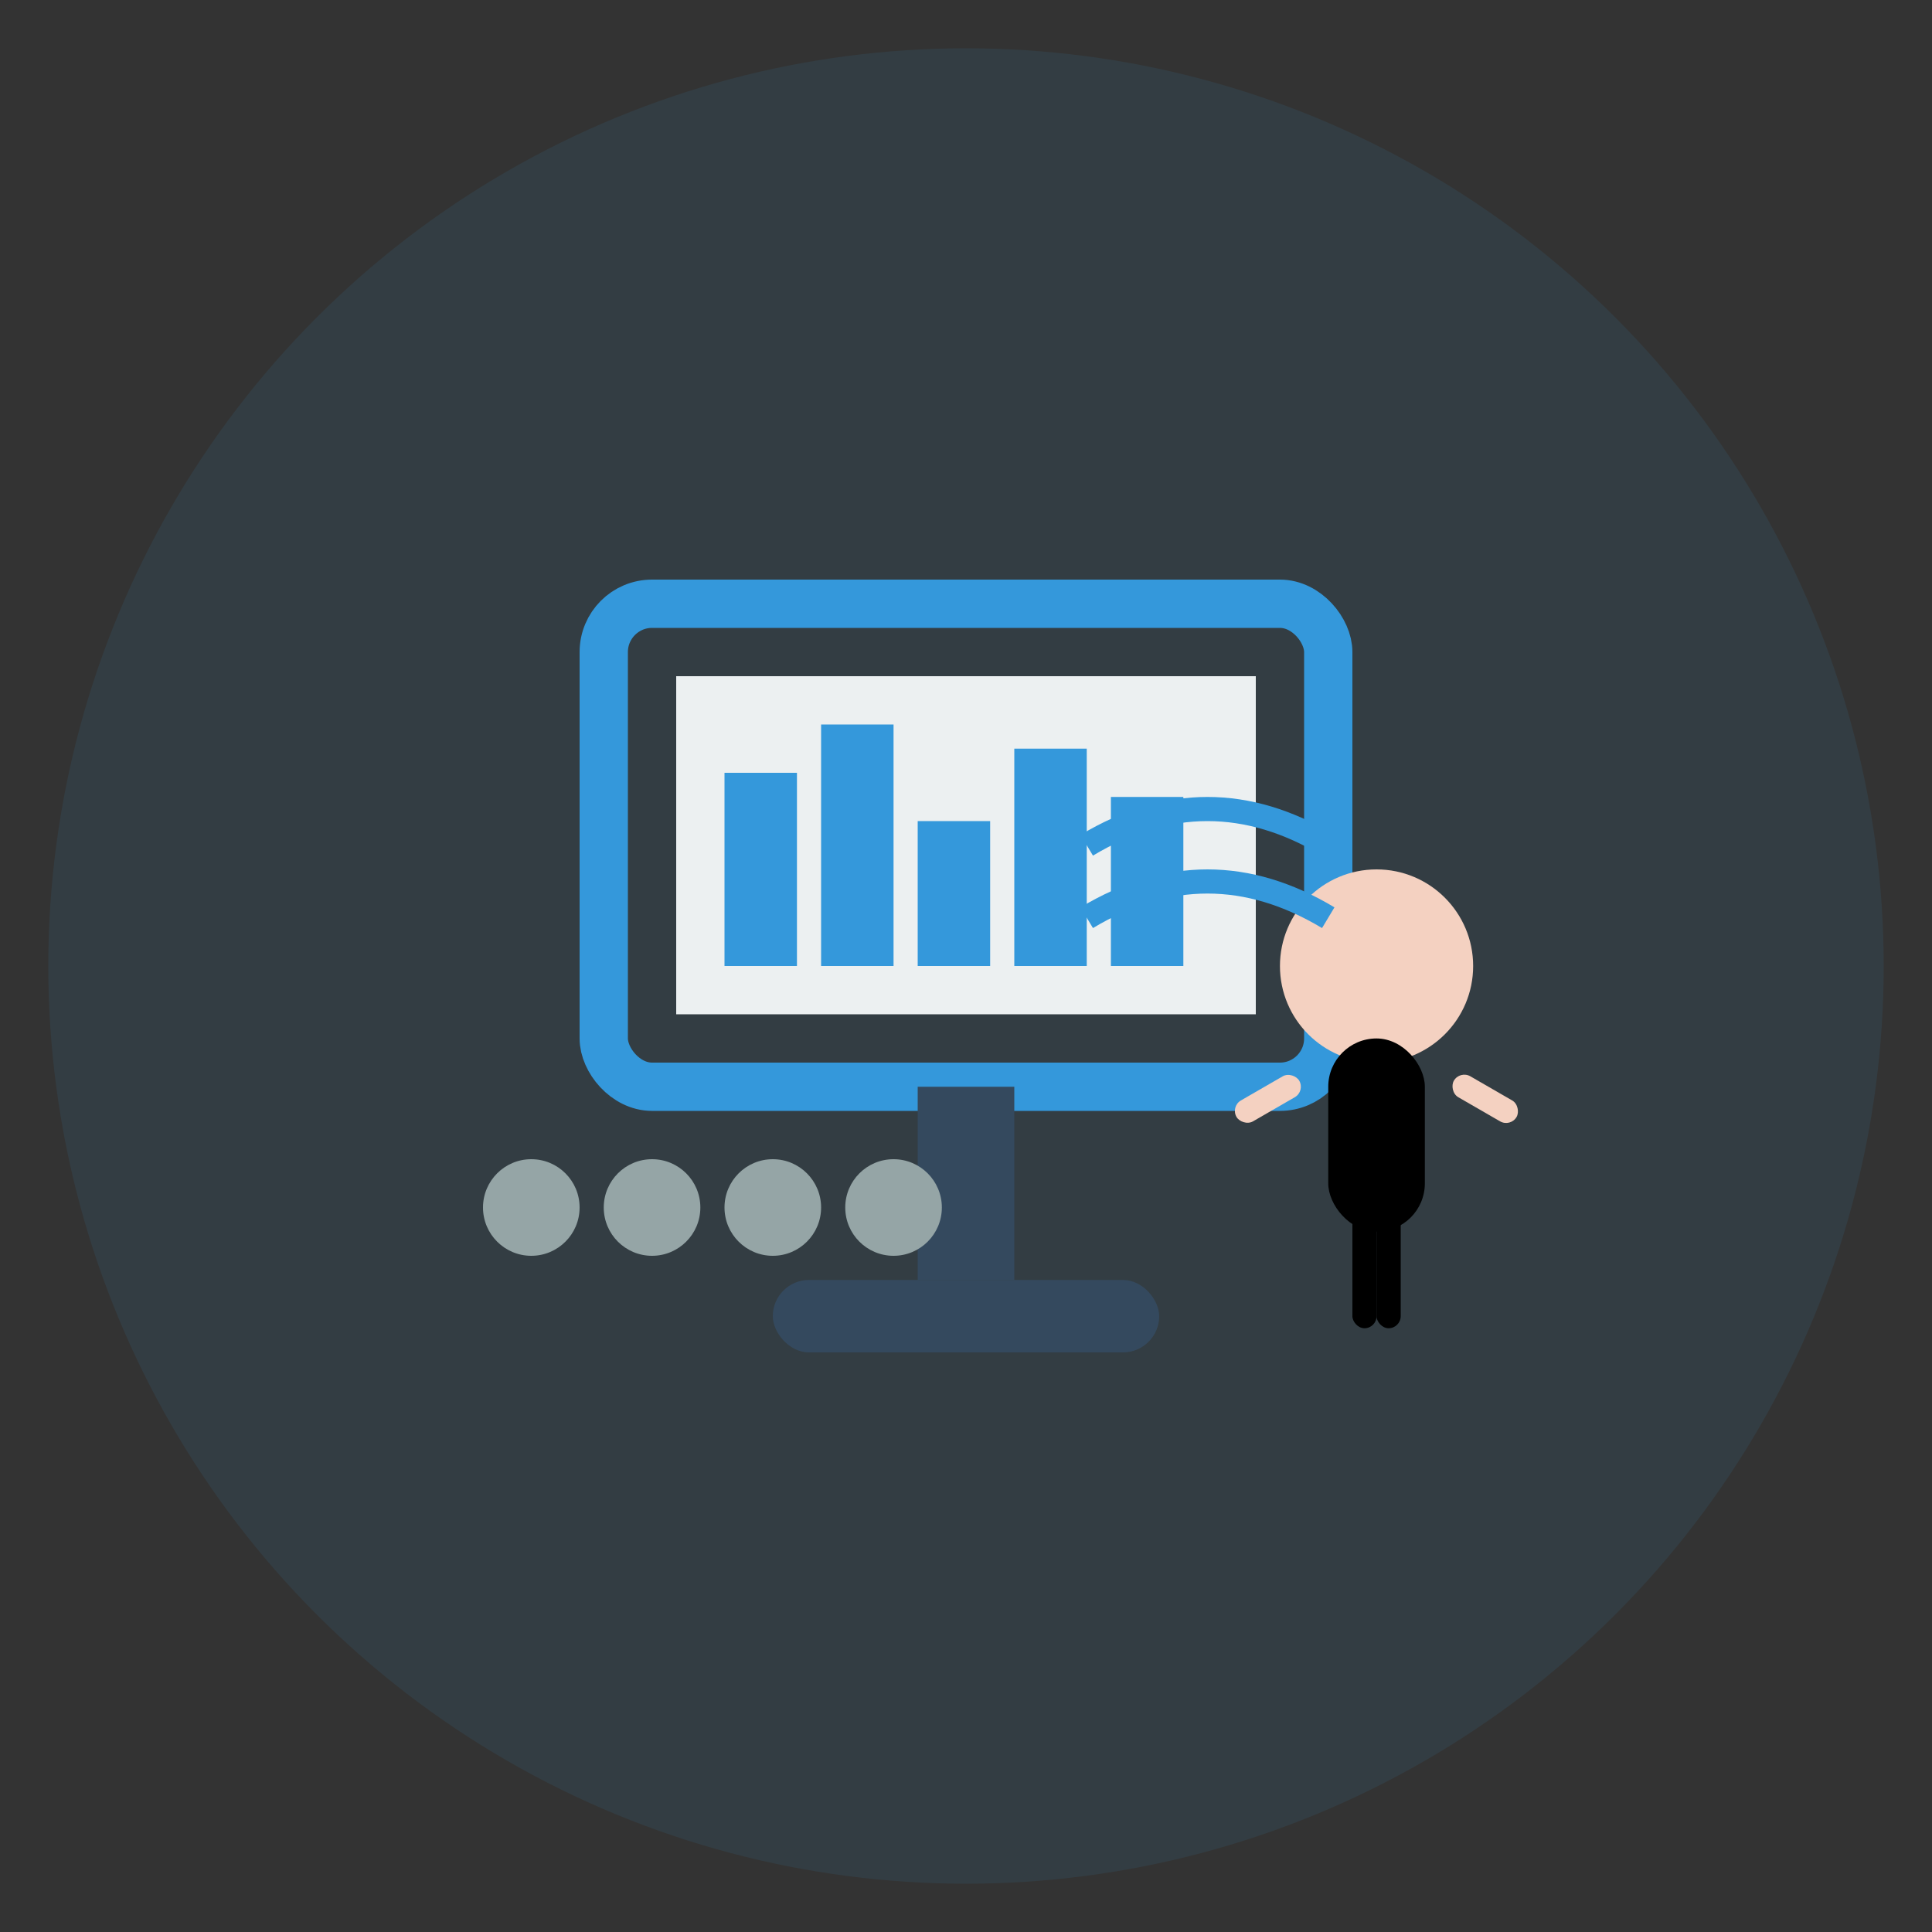 <svg width="80" height="80" viewBox="0 0 80 80" fill="none" xmlns="http://www.w3.org/2000/svg">
  <rect x="0" y="0" width="80" height="80" fill="#333333" stroke="none"/>
  <!-- Background Circle -->
  <circle cx="40" cy="40" r="38" fill="#3498db" opacity="0.1"/>
  
  <!-- Main Services Icon -->
  <g transform="translate(20, 20)">
    <!-- Presentation Screen -->
    <rect x="5" y="5" width="30" height="20" rx="2" fill="none" stroke="#3498db" stroke-width="2"/>
    <rect x="8" y="8" width="24" height="14" fill="#ecf0f1"/>
    
    <!-- Chart on Screen -->
    <rect x="10" y="12" width="3" height="8" fill="#3498db"/>
    <rect x="14" y="10" width="3" height="10" fill="#3498db"/>
    <rect x="18" y="14" width="3" height="6" fill="#3498db"/>
    <rect x="22" y="11" width="3" height="9" fill="#3498db"/>
    <rect x="26" y="13" width="3" height="7" fill="#3498db"/>
    
    <!-- Screen Stand -->
    <rect x="18" y="25" width="4" height="8" fill="#34495e"/>
    <rect x="12" y="33" width="16" height="3" rx="1.5" fill="#34495e"/>
    
    <!-- Speaker Figure -->
    <g transform="translate(37, 20)">
      <!-- Head -->
      <circle cx="0" cy="0" r="4" fill="#f4d1c1"/>
      
      <!-- Body -->
      <rect x="-2" y="3" width="4" height="8" rx="2" fill="#000"/>
      
      <!-- Arms -->
      <rect x="-6" y="5" width="3" height="1" rx="0.5" fill="#f4d1c1" transform="rotate(-30 -4.5 5.5)"/>
      <rect x="3" y="5" width="3" height="1" rx="0.5" fill="#f4d1c1" transform="rotate(30 4.5 5.5)"/>
      
      <!-- Legs -->
      <rect x="-1" y="10" width="1" height="5" rx="0.5" fill="#000"/>
      <rect x="0" y="10" width="1" height="5" rx="0.5" fill="#000"/>
    </g>
    
    <!-- Audience -->
    <g transform="translate(0, 30)">
      <circle cx="2" cy="0" r="2" fill="#95a5a6"/>
      <circle cx="7" cy="0" r="2" fill="#95a5a6"/>
      <circle cx="12" cy="0" r="2" fill="#95a5a6"/>
      <circle cx="17" cy="0" r="2" fill="#95a5a6"/>
    </g>
    
    <!-- Speech Lines -->
    <path d="M35 15 Q30 12 25 15" stroke="#3498db" stroke-width="1" fill="none"/>
    <path d="M35 18 Q30 15 25 18" stroke="#3498db" stroke-width="1" fill="none"/>
  </g>
</svg>

